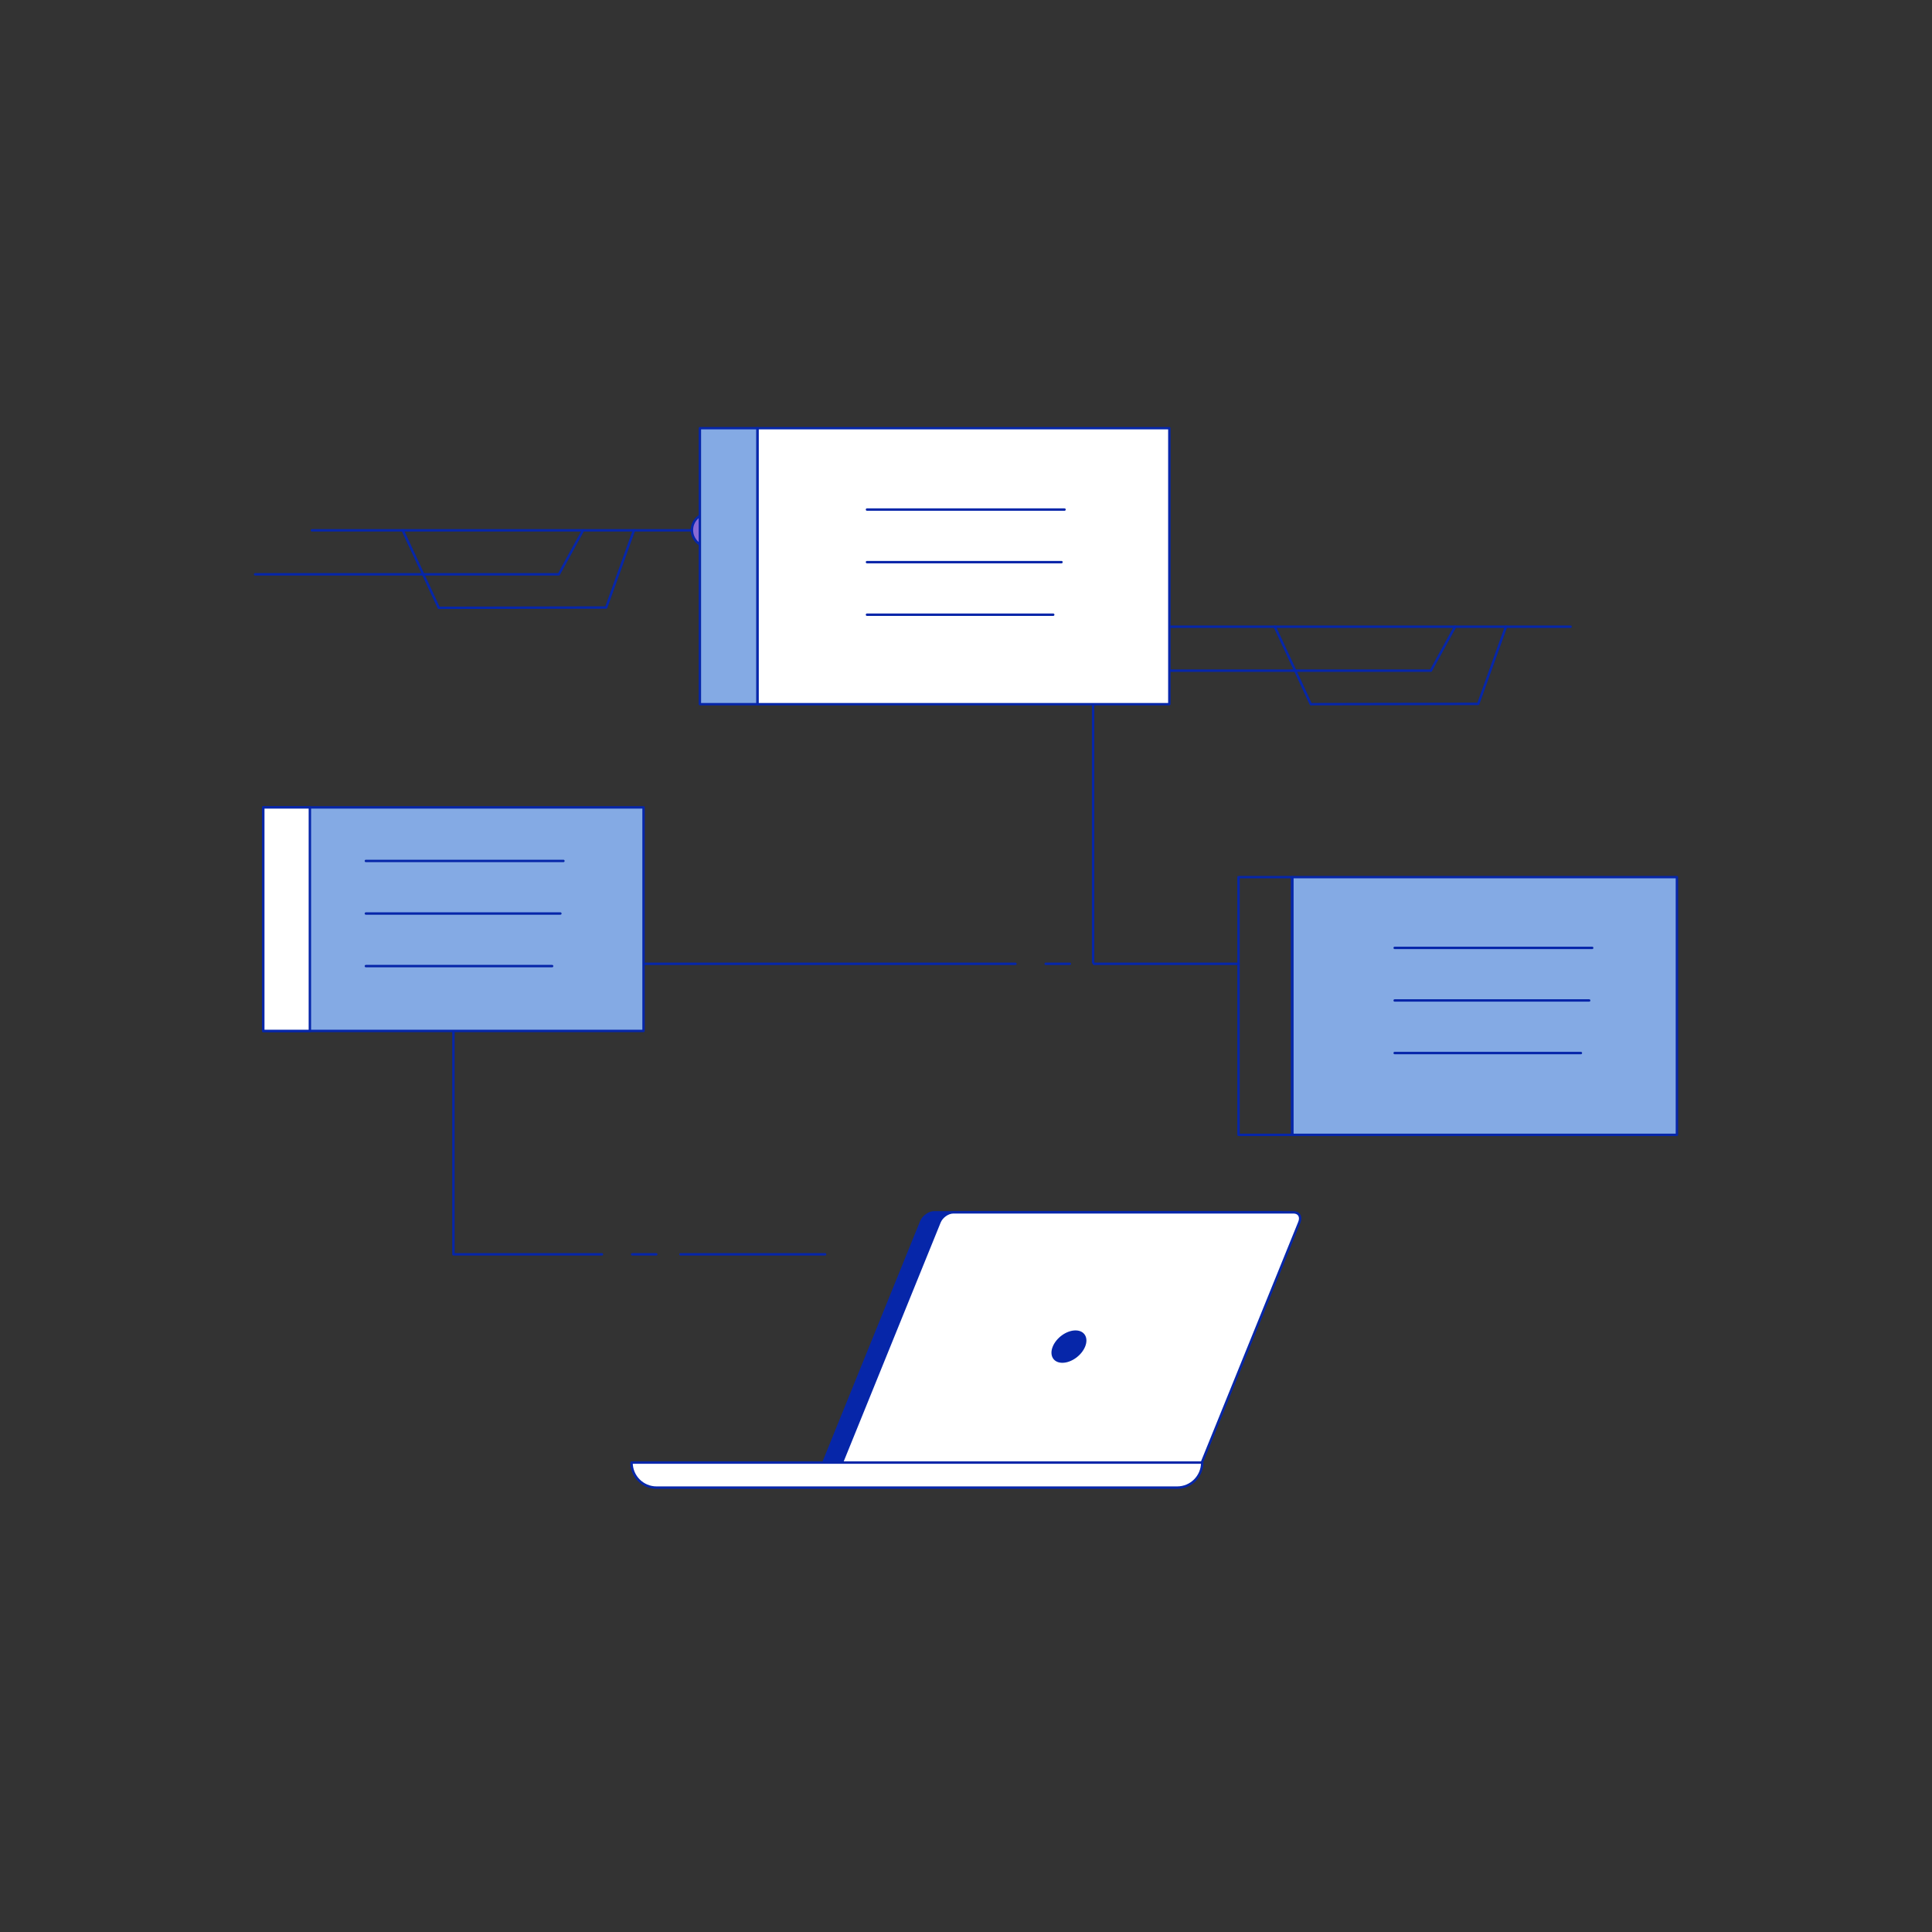 <svg width="1600" height="1600" viewBox="0 0 1600 1600" fill="none" xmlns="http://www.w3.org/2000/svg">
<rect x="0" y="0" width="1600" height="1600" fill="#333333" stroke="none"/>
<g clip-path="url(#clip0_2_9466)">
<mask id="mask0_2_9466" style="mask-type:luminance" maskUnits="userSpaceOnUse" x="0" y="95" width="1600" height="1600">
<path d="M1600 95H0V1695H1600V95Z" fill="white"/>
</mask>
<g mask="url(#mask0_2_9466)">
<mask id="mask1_2_9466" style="mask-type:luminance" maskUnits="userSpaceOnUse" x="0" y="95" width="1600" height="1600">
<path d="M1600 95H0V1695H1600V95Z" fill="white"/>
</mask>
<g mask="url(#mask1_2_9466)">
<path d="M1300.7 519.001H968.403" stroke="#0626A9" stroke-width="2" stroke-linecap="round" stroke-linejoin="round"/>
<path d="M1055.71 519.001L1085.56 583.177L1224.21 582.919L1247.21 519.001" stroke="#0626A9" stroke-width="2" stroke-linecap="round" stroke-linejoin="round"/>
<path d="M1205.05 519.002L1185 555.42H933.444" stroke="#0626A9" stroke-width="2" stroke-linecap="round" stroke-linejoin="round"/>
<mask id="mask2_2_9466" style="mask-type:luminance" maskUnits="userSpaceOnUse" x="0" y="95" width="1600" height="1600">
<path d="M0 95H1600V1695H0V95Z" fill="white"/>
</mask>
<g mask="url(#mask2_2_9466)">
<path d="M962.272 519.001C962.272 526.666 956.059 532.879 948.394 532.879C940.729 532.879 934.516 526.666 934.516 519.001C934.516 511.336 940.729 505.123 948.394 505.123C956.059 505.123 962.272 511.336 962.272 519.001Z" fill="#8869D5"/>
<path d="M962.272 519.001C962.272 526.666 956.059 532.879 948.394 532.879C940.729 532.879 934.516 526.666 934.516 519.001C934.516 511.336 940.729 505.123 948.394 505.123C956.059 505.123 962.272 511.336 962.272 519.001Z" stroke="#0626A9" stroke-width="2" stroke-linecap="round" stroke-linejoin="round"/>
</g>
<path d="M578.507 439.201H258.299" stroke="#0626A9" stroke-width="2" stroke-linecap="round" stroke-linejoin="round"/>
<path d="M333.521 439.201L363.374 503.377L502.019 503.119L525.017 439.201" stroke="#0626A9" stroke-width="2" stroke-linecap="round" stroke-linejoin="round"/>
<path d="M482.855 439.202L462.804 475.62H211.253" stroke="#0626A9" stroke-width="2" stroke-linecap="round" stroke-linejoin="round"/>
<mask id="mask3_2_9466" style="mask-type:luminance" maskUnits="userSpaceOnUse" x="-710" y="15" width="1600" height="1600">
<path d="M-710 15H890V1615H-710V15Z" fill="white"/>
</mask>
<g mask="url(#mask3_2_9466)">
<path d="M600.772 439.001C600.772 446.666 594.559 452.879 586.894 452.879C579.229 452.879 573.016 446.666 573.016 439.001C573.016 431.336 579.229 425.123 586.894 425.123C594.559 425.123 600.772 431.336 600.772 439.001Z" fill="#8869D5"/>
<path d="M600.772 439.001C600.772 446.666 594.559 452.879 586.894 452.879C579.229 452.879 573.016 446.666 573.016 439.001C573.016 431.336 579.229 425.123 586.894 425.123C594.559 425.123 600.772 431.336 600.772 439.001Z" stroke="#0626A9" stroke-width="2" stroke-linecap="round" stroke-linejoin="round"/>
</g>
<path d="M532.966 798.198H1025.69" stroke="#0626A9" stroke-width="2" stroke-linecap="round" stroke-linejoin="round" stroke-dasharray="308 25 20 20"/>
<path d="M375.502 853.797V1038.78H683.342" stroke="#0626A9" stroke-width="2" stroke-linecap="round" stroke-linejoin="round" stroke-dasharray="308 25 20 20"/>
<path d="M905.265 583.177V797.155" stroke="#0626A9" stroke-width="2" stroke-linecap="round" stroke-linejoin="round" stroke-dasharray="308 25 20 20"/>
<path d="M532.967 853.797H218.037V668.647H532.967V853.797Z" fill="#84AAE4"/>
<path d="M532.967 853.797H218.037V668.647H532.967V853.797Z" stroke="#0626A9" stroke-width="2" stroke-linecap="round" stroke-linejoin="round"/>
<path d="M256.625 853.797H218.037V668.647H256.625V853.797Z" fill="white"/>
<path d="M256.625 853.797H218.037V668.647H256.625V853.797Z" stroke="#0626A9" stroke-width="2" stroke-linecap="round" stroke-linejoin="round"/>
<path d="M1388.75 939.847H1070.17V726.399H1388.75V939.847Z" fill="#84AAE4"/>
<path d="M1388.75 939.847H1070.17V726.399H1388.75V939.847Z" stroke="#0626A9" stroke-width="2" stroke-linecap="round" stroke-linejoin="round"/>
<path d="M1070.17 939.847H1025.69V726.399H1070.17V939.847Z" stroke="#0626A9" stroke-width="2" stroke-linecap="round" stroke-linejoin="round"/>
<mask id="mask4_2_9466" style="mask-type:luminance" maskUnits="userSpaceOnUse" x="0" y="95" width="1600" height="1600">
<path d="M0 95H1600V1695H0V95Z" fill="white"/>
</mask>
<g mask="url(#mask4_2_9466)">
<path d="M676.599 1221.69H979.79L1065.18 1011.28C1067.03 1006.71 1064.83 1003 1060.26 1003H773.626C769.054 1003 763.843 1006.71 761.988 1011.28L676.599 1221.69Z" fill="#0626A9"/>
<path d="M694.118 1218.98H992.168L1076.11 1012.14C1077.93 1007.64 1075.77 1004 1071.27 1004H789.499C785.005 1004 779.883 1007.64 778.059 1012.14L694.118 1218.98Z" fill="white"/>
<path d="M694.118 1218.98H992.168L1076.11 1012.14C1077.93 1007.64 1075.77 1004 1071.27 1004H789.499C785.005 1004 779.883 1007.64 778.059 1012.14L694.118 1218.98Z" stroke="#0626A9" stroke-width="2" stroke-linecap="round" stroke-linejoin="round"/>
<path d="M871.837 1115.2C868.831 1122.61 872.398 1128.61 879.806 1128.61C887.214 1128.61 895.655 1122.61 898.661 1115.2C901.667 1107.79 898.1 1101.79 890.692 1101.79C883.284 1101.79 874.843 1107.79 871.837 1115.2Z" fill="#0626A9"/>
<path d="M543.75 1231.98H974.888C986.348 1231.98 995.638 1222.69 995.638 1211.23H523C523 1222.69 532.29 1231.98 543.75 1231.98Z" fill="white"/>
<path d="M543.75 1231.98H974.888C986.348 1231.98 995.638 1222.69 995.638 1211.23H523C523 1222.69 532.29 1231.98 543.75 1231.98Z" stroke="#0626A9" stroke-width="2" stroke-linecap="round" stroke-linejoin="round"/>
</g>
<path d="M968.404 583.177H627.246V354.599H968.404V583.177Z" fill="white"/>
<path d="M718 422H881.6" stroke="#0626A9" stroke-width="2" stroke-linecap="round" stroke-linejoin="round"/>
<path d="M303 713H466.6" stroke="#0626A9" stroke-width="2" stroke-linecap="round" stroke-linejoin="round"/>
<path d="M1155 785H1318.6" stroke="#0626A9" stroke-width="2" stroke-linecap="round" stroke-linejoin="round"/>
<path d="M718 465.539C718 465.539 858.45 465.539 879.08 465.539" stroke="#0626A9" stroke-width="2" stroke-linecap="round" stroke-linejoin="round"/>
<path d="M303 756.539C303 756.539 443.45 756.539 464.08 756.539" stroke="#0626A9" stroke-width="2" stroke-linecap="round" stroke-linejoin="round"/>
<path d="M1155 828.539C1155 828.539 1295.45 828.539 1316.08 828.539" stroke="#0626A9" stroke-width="2" stroke-linecap="round" stroke-linejoin="round"/>
<path d="M718 509.077C718 509.077 837.52 509.077 872.24 509.077" stroke="#0626A9" stroke-width="2" stroke-linecap="round" stroke-linejoin="round"/>
<path d="M303 800.077C303 800.077 422.52 800.077 457.24 800.077" stroke="#0626A9" stroke-width="2" stroke-linecap="round" stroke-linejoin="round"/>
<path d="M1155 872.077C1155 872.077 1274.52 872.077 1309.24 872.077" stroke="#0626A9" stroke-width="2" stroke-linecap="round" stroke-linejoin="round"/>
<path d="M968.404 583.177H627.246V354.599H968.404V583.177Z" stroke="#0626A9" stroke-width="2" stroke-linecap="round" stroke-linejoin="round"/>
<path d="M627.246 583.177H579.608V354.599H627.246V583.177Z" fill="#84AAE4"/>
<path d="M627.246 583.177H579.608V354.599H627.246V583.177Z" stroke="#0626A9" stroke-width="2" stroke-linecap="round" stroke-linejoin="round"/>
</g>
</g>
</g>
<defs>
<clipPath id="clip0_2_9466">
<rect width="1600" height="1600" fill="white"/>
</clipPath>
</defs>
</svg>
